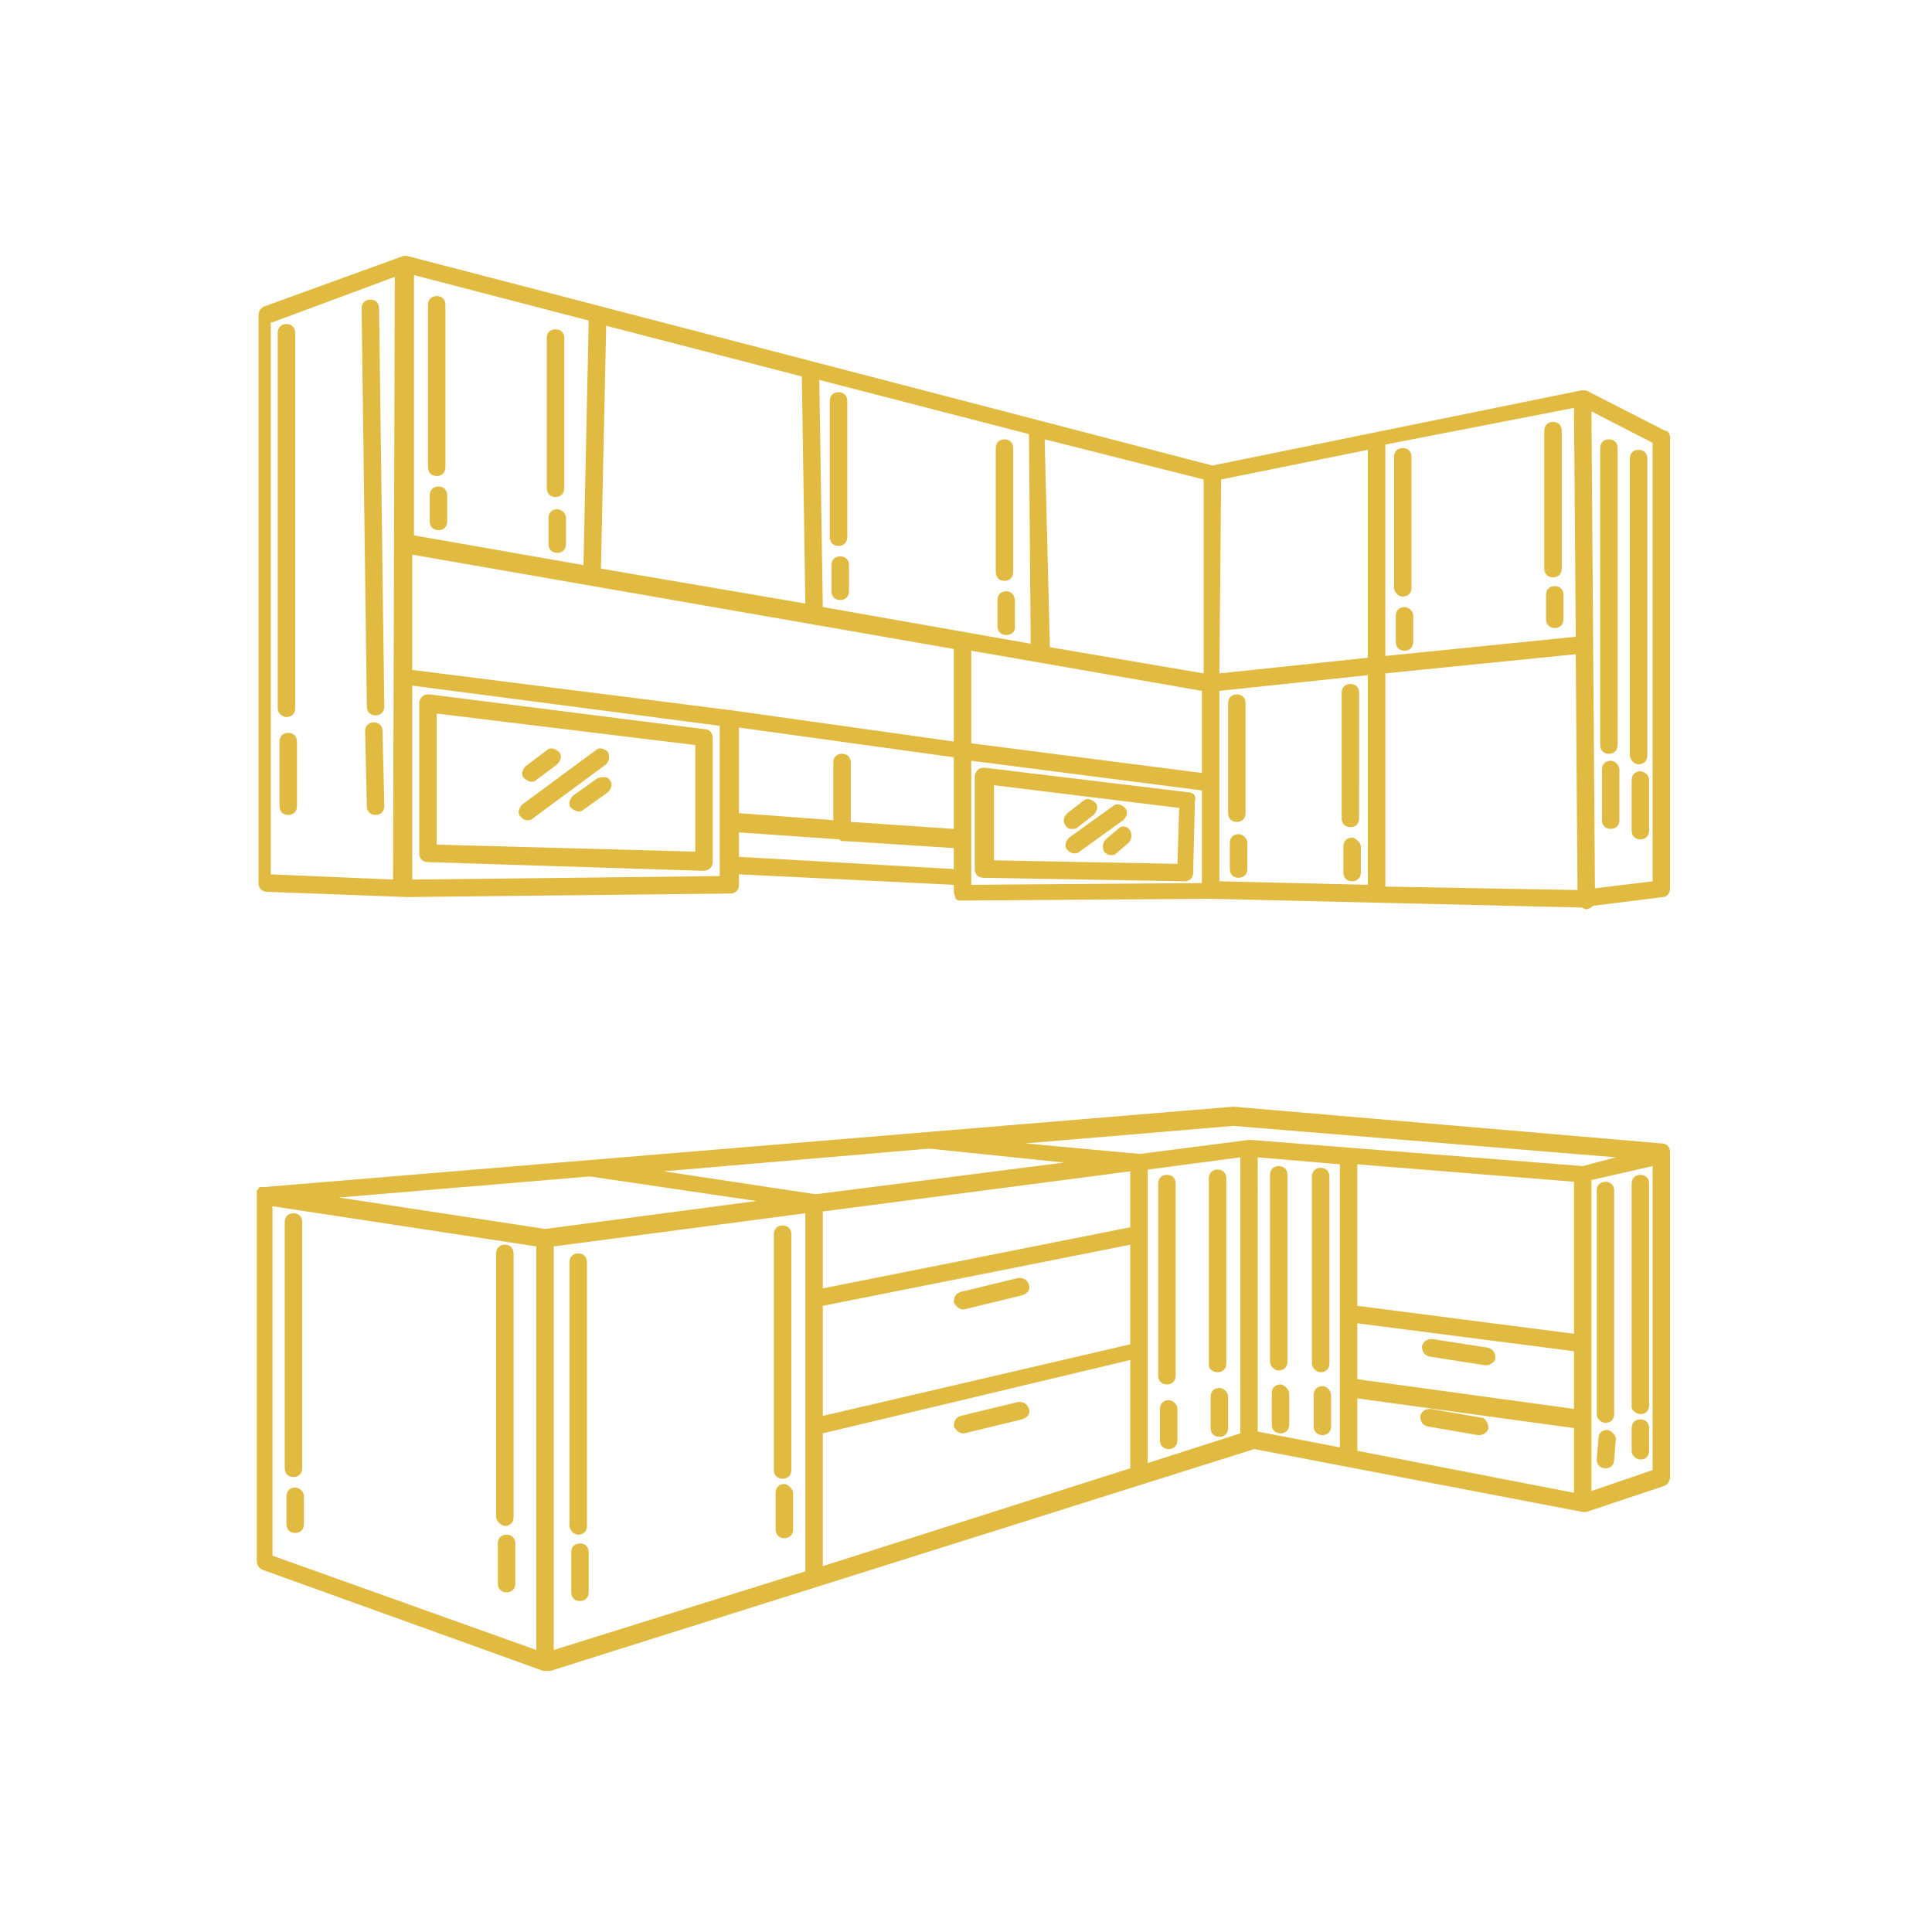<svg xmlns="http://www.w3.org/2000/svg" width="250" height="250" version="1.0" viewBox="0 0 187.5 187.5"><defs><clipPath id="a"><path d="M25 24.836h137.469V89H25zm0 0"/></clipPath><clipPath id="b"><path d="M24.836 107h137.633v55.469H24.836zm0 0"/></clipPath></defs><g clip-path="url(#a)"><path fill="#e1bb41" d="m161.57 41.79-7.629-3.9h-.507l-35.774 7.29L39.5 24.836h-.34l-13.562 4.918a.928.928 0 0 0-.508.848v55.101c0 .508.34.848.848.848l13.562.508 31.367-.34c.508 0 .848-.34.848-.848v-1.016l20.851 1.016v.68c0 .168.172.508.172.676.168.171.34.171.676.171l24.078-.171 35.942.847c.168 0 .34.172.507.172.172 0 .508-.172.68-.34l6.781-.847c.34 0 .676-.34.676-.848V42.469c0-.34-.168-.68-.508-.68zM81.72 73.155c-.512 0-.848.34-.848.848v5.594l-9.156-.68v-8.305l20.851 2.883v6.95l-10-.68v-5.762c0-.508-.34-.848-.847-.848zm10.847-1.187-21.699-3.051-30.86-3.902V53.828l52.56 9.156zm60.36-10.172-18.48 1.863V43.145l18.308-3.56zm-20.176 2.035-14.41 1.523.168-18.82 14.242-2.879zm-15.938 1.523-14.921-2.543-.508-20.175 15.43 3.898zm-16.785-2.882-20.175-3.559-.34-22.039 20.347 5.254zm-21.87-3.899-19.837-3.39.508-23.567 18.988 4.918zm-21.532-3.73L40.18 51.96V26.699l16.953 4.41zm37.637 8.308 22.383 3.899v7.969l-22.383-2.883zm24.078 3.899 14.41-1.524V85.87l-14.41-.34zm16.105-1.696 18.48-1.863.169 22.887-18.649-.34zm-108-34.078 11.867-4.406-.167 58.492-11.868-.508V31.277zm13.563 54.086v-18.82l29.84 3.898v14.582zm31.707-2.207v-2.37l9.664.675c.168 0 .168.172.34.172h.336l10.511.676v2.035zm22.547-9.324 22.383 2.883v8.988l-22.383.168zm66.12 11.7-5.593.679-.34-46.285 5.934 3.05zm0 0"/></g><path fill="#e1bb41" d="m68.492 70.781-26.785-3.39c-.172 0-.512 0-.68.168-.172.171-.34.34-.34.68V82.82c0 .508.34.848.848.848l26.79.848c.167 0 .507-.172.507-.172.168-.168.34-.34.34-.676v-12.04c0-.507-.34-.847-.68-.847zm-26.11 11.192v-12.72l25.095 3.056v10.34zm72.903-5.086-19.664-2.375c-.172 0-.512 0-.68.168-.168.172-.34.34-.34.68v8.984c0 .511.34.847.848.847l19.5.34c.508 0 .848-.34.848-.847l.168-6.95c.168-.511-.168-.847-.68-.847zm-1.015 6.949-17.801-.34v-7.289l17.969 2.203zm0 0"/><g clip-path="url(#b)"><path fill="#e1bb41" d="M162.078 111.813c0-.512-.336-.848-.848-.848l-41.535-3.563-94.097 7.801h-.34s-.168 0-.168.168l-.168.168v35.945c0 .34.168.676.508.848l27.297 9.832h.676l68.327-21.531 31.872 6.105h.34l7.628-2.547a.928.928 0 0 0 .508-.847v-31.532c0 .168 0 0 0 0zm-5.254.507-3.222.848-32.211-2.543h-.172l-10.512 1.355h-.168l-11.02-1.015 20.176-1.695zm-99.691 1.864h.172l16.105 2.375-20.515 2.71-20.004-3.05zm33.062-2.711c.168 0 .168.168 0 0l13.055 1.355-23.906 3.05h-.34l-14.582-2.202zM79.852 126.73l29.84-5.933v9.664l-29.84 6.95zm29.84-7.628-29.84 5.933v-7.46l29.84-3.9zm-55.95 1.863 24.414-3.219V152.5l-24.414 7.629zm26.11 18.14 29.84-7.12v10.511l-29.84 9.496zm31.535-25.597 8.984-1.188v26.785l-8.984 2.883zm10.68-1.188 7.968.676v27.469l-7.969-1.528zm9.663 16.106 21.024 2.71v5.598l-21.024-2.882zm21.024 1.015-21.024-2.71v-13.735l21.024 1.695zm-21.024 6.274 21.024 2.883v6.273l-21.024-4.07zm-79.683 24.414-25.602-9.152v-33.91l25.602 3.898zm108.336-17.461-5.934 2.035v-30.18l5.934-1.355zm0 0"/></g><path fill="#e1bb41" d="M99.86 124.695c-.172-.507-.512-.675-1.02-.675l-5.594 1.355c-.508.168-.68.508-.68 1.016.172.34.512.68.848.68h.172l5.594-1.356c.507-.172.847-.512.68-1.02zm0 12.039c-.172-.507-.512-.68-1.02-.68l-5.594 1.356c-.508.172-.68.512-.68 1.02.172.34.512.675.848.675h.172l5.594-1.355c.507-.168.847-.508.68-1.016zm44.59-5.934-5.427-.847c-.511 0-.847.168-1.02.676 0 .508.173.848.68 1.02l5.426.847h.168c.34 0 .848-.34.848-.68 0-.507-.168-.847-.676-1.015zm-.68 6.782-4.918-.848c-.508 0-.848.168-1.016.676 0 .512.168.848.676 1.02l4.918.847h.172c.335 0 .847-.34.847-.68 0-.507-.34-1.015-.68-1.015zM51.54 75.867c.167 0 .339 0 .507-.168l2.035-1.527c.34-.34.508-.848.168-1.188-.336-.336-.848-.507-1.188-.168l-2.03 1.528c-.34.336-.512.847-.173 1.183.172.172.508.34.68.34zM59 72.984c-.34-.336-.848-.507-1.188-.168l-7.12 5.254c-.34.34-.508.848-.172 1.188.171.172.34.34.68.34.167 0 .34 0 .507-.168l7.121-5.258c.34-.34.34-.848.172-1.188zm-1.02 2.543-2.37 1.696c-.34.34-.512.847-.172 1.187.171.172.507.34.68.34.167 0 .339 0 .507-.168L59 76.887c.336-.34.508-.848.168-1.188-.168-.34-.68-.34-1.188-.172zm46.118 4.918c.168 0 .34 0 .507-.168l1.528-1.187c.336-.34.508-.848.168-1.188-.34-.34-.848-.507-1.188-.168l-1.523 1.184c-.34.34-.512.848-.172 1.187.172.34.34.34.68.34zm-.508 2.035c.168.168.336.34.676.34.171 0 .34 0 .507-.172l4.239-3.05c.34-.34.511-.848.172-1.188-.34-.34-.848-.508-1.188-.168l-4.238 3.051c-.34.34-.508.848-.168 1.187zm4.914-2.035-1.188 1.016c-.336.34-.336.848-.168 1.187.168.172.34.34.68.34.168 0 .336 0 .508-.168l1.187-1.02c.336-.34.336-.847.168-1.187-.34-.508-.847-.508-1.187-.168zM27.8 69.594c.512 0 .848-.34.848-.848v-36.45c0-.51-.335-.847-.847-.847-.508 0-.848.336-.848.848v36.45c0 .507.512.847.848.847zm.173 1.527c-.508 0-.848.34-.848.848v6.273c0 .508.34.848.848.848.507 0 .847-.34.847-.848V71.97c0-.508-.34-.848-.847-.848zm131.054 3.051c.508 0 .848-.34.848-.848v-28.82c0-.512-.34-.848-.848-.848-.507 0-.847.336-.847.848v28.82c0 .34.34.848.847.848zm.173.68c-.512 0-.848.34-.848.847v4.914c0 .512.335.848.847.848.508 0 .848-.336.848-.848V75.7c0-.508-.512-.847-.848-.847zm-3.055-1.696c.511 0 .847-.34.847-.847V43.484c0-.507-.336-.847-.847-.847-.508 0-.848.34-.848.847V72.31c0 .507.34.847.848.847zm.171.676c-.507 0-.847.34-.847.848v4.918c0 .507.34.847.847.847.508 0 .848-.34.848-.847V74.68c0-.336-.34-.848-.848-.848zM36.45 69.426c.507 0 .847-.34.847-.848l-.508-38.656c0-.508-.34-.848-.848-.848-.507 0-.847.34-.847.848l.508 38.656c0 .508.34.848.847.848zm-.169.676c-.511 0-.847.34-.847.847l.168 7.293c0 .508.34.848.847.848.508 0 .848-.34.848-.848l-.168-7.293c0-.508-.34-.847-.848-.847zm-7.801 73.242c.508 0 .848-.336.848-.848v-23.902c0-.512-.34-.848-.848-.848-.507 0-.847.336-.847.848v23.902c0 .512.34.848.847.848zm.168 1.019c-.507 0-.847.34-.847.848v2.71c0 .513.34.849.847.849.512 0 .852-.336.852-.848v-2.711c0-.508-.512-.848-.852-.848zm20.348 3.731c.508 0 .848-.34.848-.848v-25.601c0-.508-.34-.848-.848-.848s-.848.34-.848.848v25.601c0 .34.508.848.848.848zm.168.847c-.508 0-.848.34-.848.848v3.899c0 .507.34.847.848.847s.848-.34.848-.847v-3.899c0-.508-.34-.848-.848-.848zm6.953 0c.508 0 .848-.34.848-.847v-25.602c0-.508-.34-.847-.848-.847s-.847.34-.847.847v25.602c0 .34.34.847.847.847zm.168.849c-.508 0-.847.339-.847.847v3.898c0 .508.34.848.847.848.508 0 .848-.34.848-.848v-3.898c0-.508-.34-.848-.848-.848zm19.668-6.274c.508 0 .848-.34.848-.848v-22.89c0-.508-.34-.848-.848-.848s-.848.34-.848.847v22.891c0 .508.34.848.848.848zm.168.507c-.508 0-.848.34-.848.848v3.563c0 .507.34.847.848.847s.848-.34.848-.847v-3.563c0-.34-.508-.848-.848-.848zm37.129-9.663c.512 0 .848-.34.848-.848v-18.649c0-.508-.336-.847-.848-.847-.508 0-.848.34-.848.847v18.649c0 .508.34.847.848.847zm.172 1.527c-.508 0-.848.34-.848.847v3.051c0 .508.34.848.848.848s.848-.34.848-.848v-3.05c0-.508-.508-.848-.848-.848zM42.383 46.2c.508 0 .847-.34.847-.848v-15.77c0-.508-.34-.848-.847-.848-.508 0-.848.34-.848.848v15.77c0 .507.34.847.848.847zm.172 1.015c-.512 0-.848.34-.848.847v2.543c0 .508.336.848.848.848.508 0 .847-.34.847-.848v-2.542c0-.508-.34-.848-.847-.848zm11.359 1.019c.508 0 .848-.34.848-.851V32.805c0-.508-.34-.848-.848-.848-.512 0-.852.34-.852.848v14.578c0 .512.34.851.852.851zm.168 1.184c-.508 0-.848.34-.848.848v2.543c0 .511.34.847.848.847s.848-.336.848-.847v-2.543c0-.508-.508-.848-.848-.848zm27.297 3.562c.508 0 .848-.34.848-.847V38.906c0-.508-.34-.847-.848-.847s-.848.34-.848.847v13.227c0 .508.34.847.848.847zm.168 1.016c-.508 0-.848.34-.848.848v2.543c0 .508.34.847.848.847s.848-.34.848-.847v-2.543c0-.508-.34-.848-.848-.848zm15.937 2.375c.508 0 .848-.34.848-.848V43.484c0-.507-.34-.847-.848-.847-.507 0-.847.34-.847.847v12.04c0 .507.34.847.847.847zm.168 1.016c-.507 0-.847.34-.847.847v2.543c0 .512.34.848.847.848.512 0 .848-.336.848-.676v-2.543c0-.68-.336-1.02-.848-1.02zm38.488.508c.508 0 .848-.336.848-.848V44.332c0-.508-.34-.848-.847-.848-.508 0-.848.34-.848.848v12.715c0 .34.34.848.848.848zm.169 1.019c-.508 0-.848.34-.848.848v2.543c0 .508.34.847.848.847.507 0 .847-.34.847-.847v-2.543c0-.508-.508-.848-.847-.848zm-5.254 21.363c.507 0 .847-.34.847-.847V67.223c0-.512-.34-.848-.847-.848-.508 0-.848.336-.848.848V79.43c0 .507.34.847.848.847zm.168 1.016c-.508 0-.848.34-.848.848v2.543c0 .507.34.847.848.847.507 0 .847-.34.847-.847V82.14c0-.34-.507-.848-.847-.848zm-11.188-1.527c.508 0 .848-.336.848-.848v-10.68c0-.508-.34-.847-.848-.847-.512 0-.847.34-.847.847v10.68c0 .512.335.848.847.848zm.168 1.187c-.508 0-.848.34-.848.848v2.543c0 .511.34.847.848.847s.848-.336.848-.847V81.8c0-.508-.508-.848-.848-.848zm30.516-24.922c.511 0 .847-.34.847-.847V41.789c0-.508-.336-.848-.847-.848-.508 0-.848.34-.848.848v13.395c0 .507.34.847.848.847zm.171.848c-.507 0-.847.34-.847.848v2.375c0 .507.34.847.848.847.507 0 .847-.34.847-.847v-2.375c0-.508-.34-.848-.847-.848zm-32.722 76.293c.508 0 .848-.34.848-.848v-17.969c0-.511-.34-.847-.848-.847s-.848.336-.848.847v18.141c0 .336.34.676.848.676zm.172 1.528c-.512 0-.848.34-.848.847v3.05c0 .508.336.848.848.848.508 0 .847-.34.847-.847v-3.051c0-.508-.511-.848-.847-.848zm5.762-1.696c.507 0 .847-.34.847-.848v-18.14c0-.508-.34-.848-.847-.848-.508 0-.848.34-.848.848v18.14c0 .34.34.848.848.848zm.171 1.356c-.511 0-.847.34-.847.847v3.05c0 .513.336.848.847.848.508 0 .848-.335.848-.847v-3.051c0-.34-.512-.848-.848-.848zm3.899-1.188c.508 0 .848-.34.848-.848v-18.14c0-.508-.34-.848-.848-.848s-.848.34-.848.848v18.14c0 .34.34.848.848.848zm.168 1.359c-.508 0-.848.336-.848.848v3.05c0 .508.34.848.848.848.512 0 .847-.34.847-.847v-3.051c0-.34-.335-.848-.847-.848zm30.86 2.711c.507 0 .847-.34.847-.847v-21.532c0-.508-.34-.847-.848-.847-.512 0-.847.34-.847.847v21.7c0 .34.507.68.847.68zm0 4.406c.507 0 .847-.335.847-.847v-2.203c0-.508-.34-.848-.848-.848-.512 0-.847.34-.847.848v2.203c0 .512.507.847.847.847zm-3.391-3.558c.507 0 .847-.34.847-.848V115.54c0-.508-.34-.848-.847-.848-.512 0-.848.34-.848.848v21.703c0 .508.508.848.848.848zm.168.68c-.508 0-.848.335-.848.847l-.168 2.031c0 .512.336.848.848.848.507 0 .847-.336.847-.848l.168-2.03c0-.34-.508-.848-.847-.848zm0 0"/></svg>